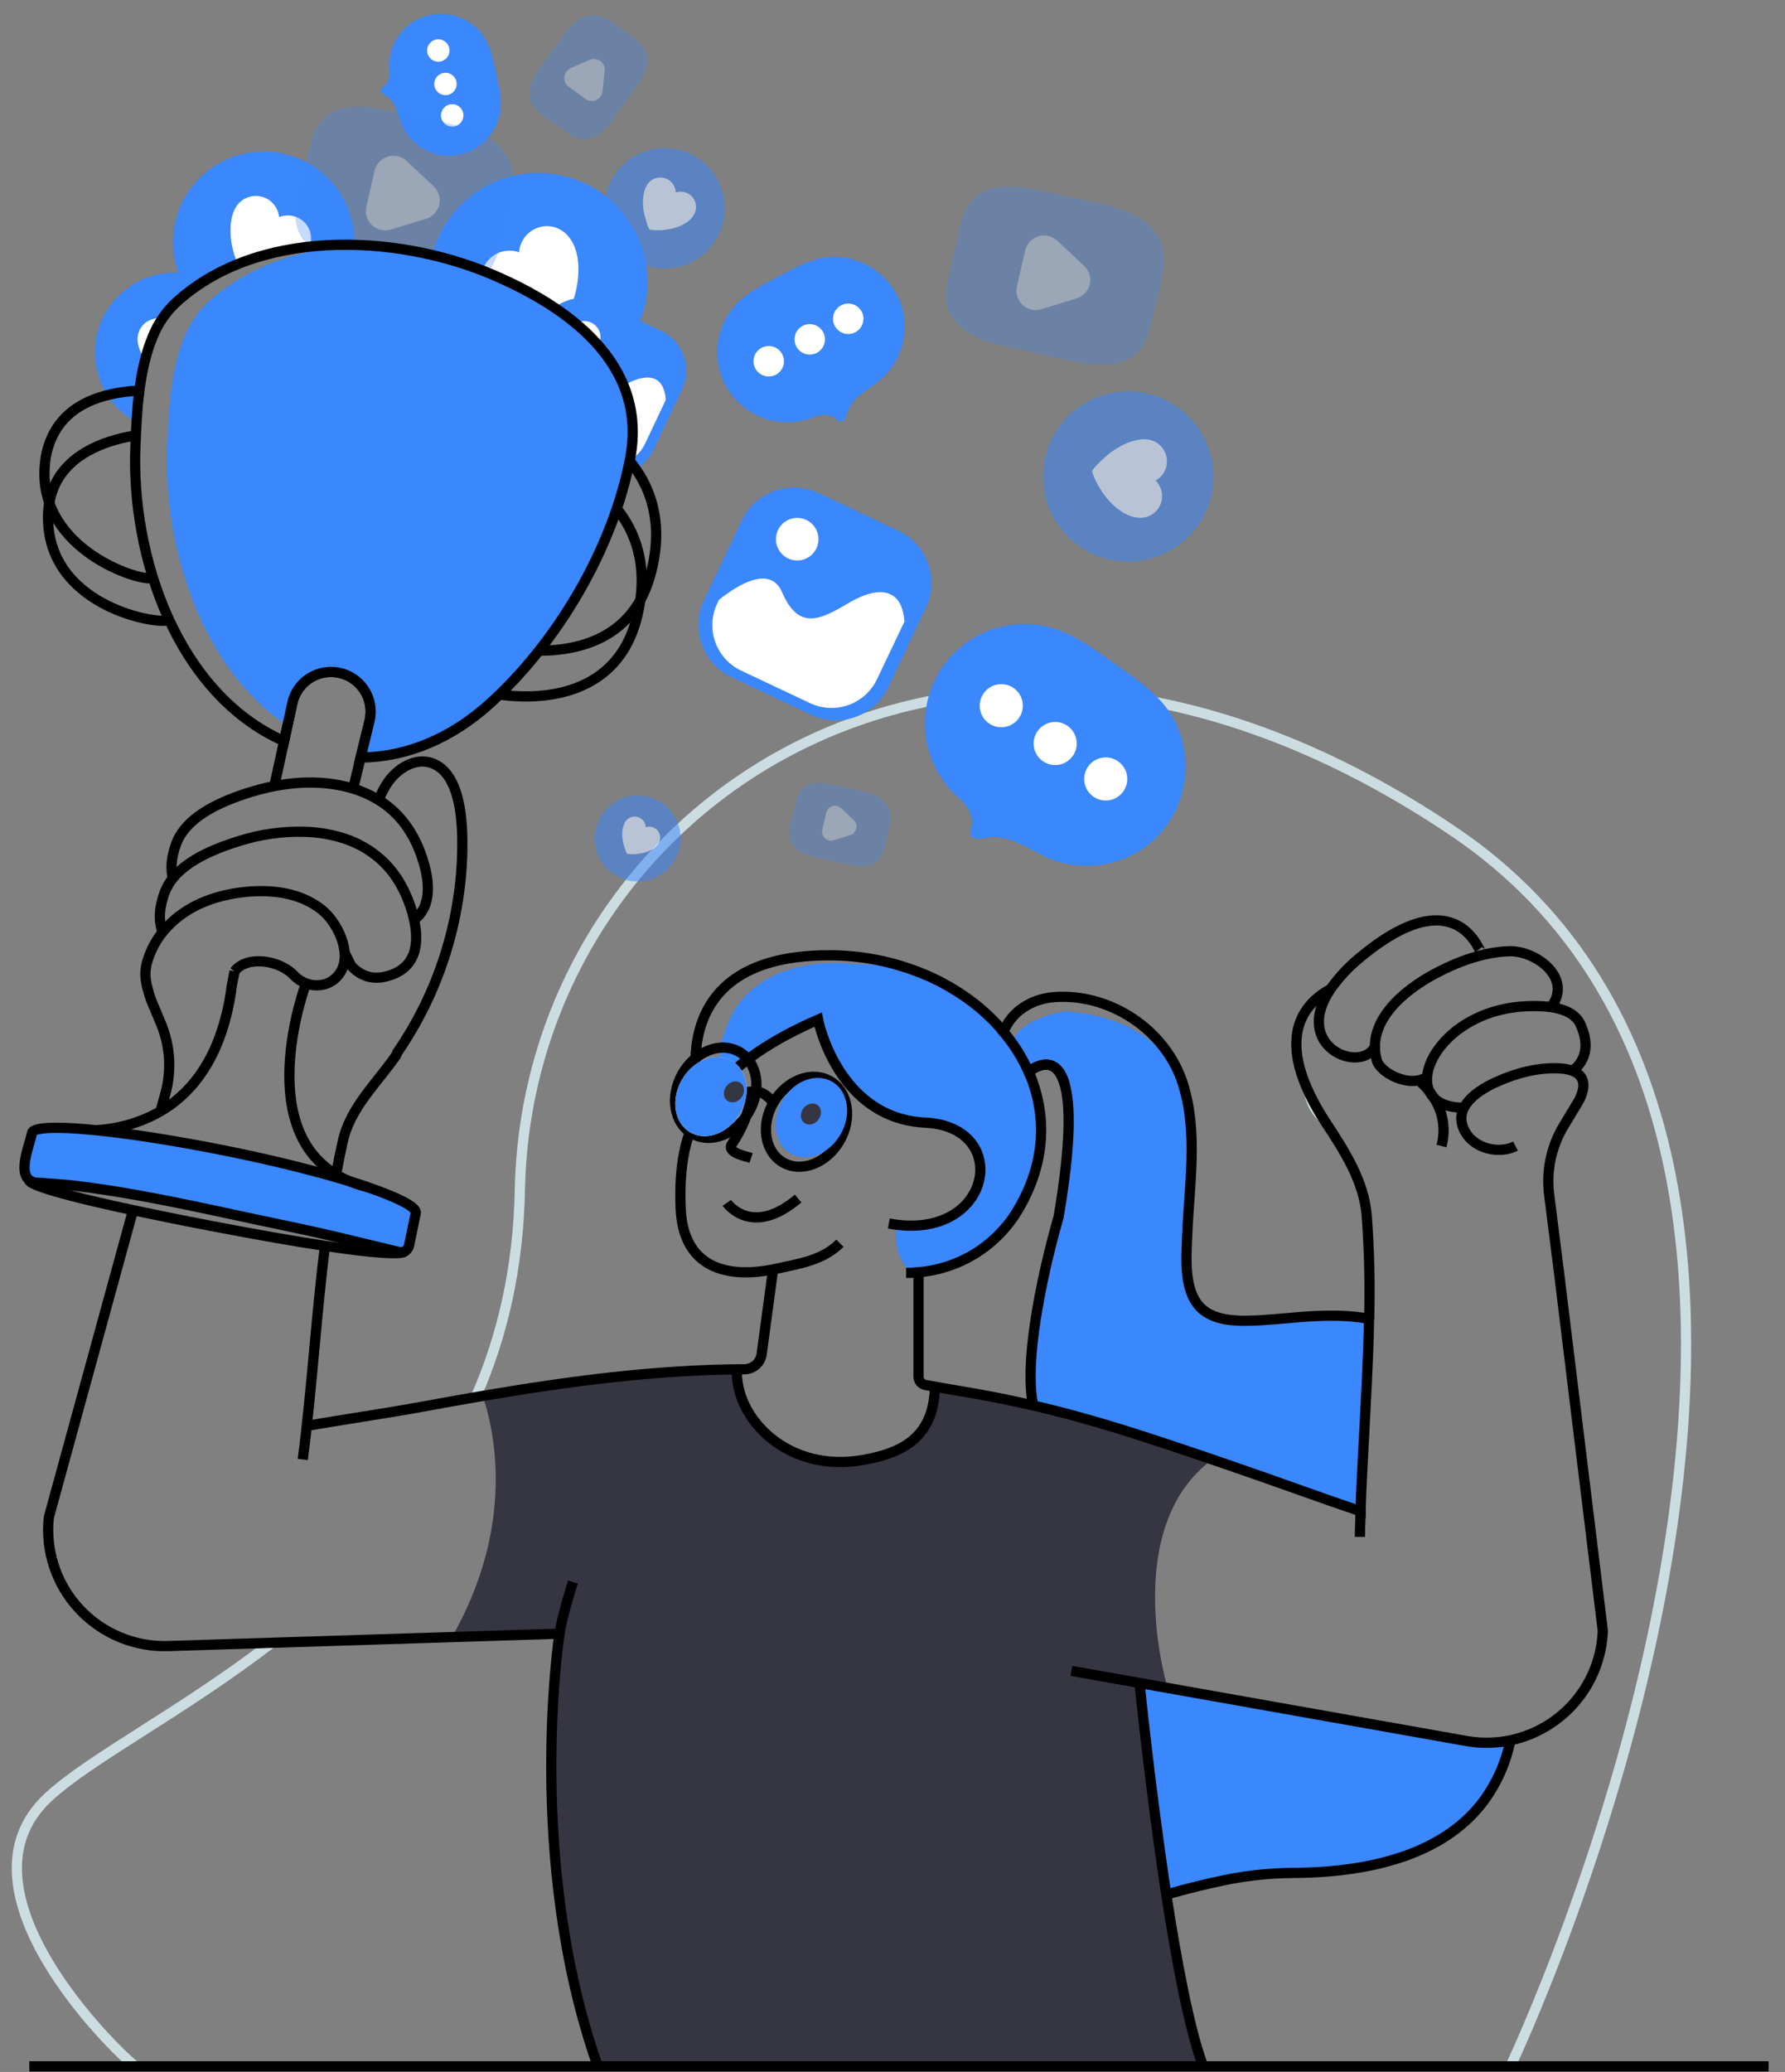 <svg width="106" height="123" viewBox="0 0 106 123" fill="none" xmlns="http://www.w3.org/2000/svg">
<rect x="0" y="0" width="106" height="123" fill="#808080" stroke="none"/>
<path d="M28.254 82.935C29.802 79.415 30.779 75.354 30.872 70.643C31.319 47.605 57.4 29.827 86.333 49.368C115.265 68.909 89.695 122.667 89.695 122.667" stroke="#CCDDE2" stroke-width="0.606" stroke-miterlimit="10"/>
<path d="M8.027 122.667C6.748 121.664 -2.997 112.147 2.856 106.7C5.357 104.376 10.74 101.661 16.133 97.522" stroke="#CCDDE2" stroke-width="0.606" stroke-miterlimit="10"/>
<path d="M77.762 64.923C77.867 65.469 78.143 65.967 78.549 66.347" stroke="#CCDDE2" stroke-width="0.606" stroke-miterlimit="10"/>
<path d="M55.047 75.384C54.847 75.436 54.677 75.474 54.543 75.505C54.443 75.523 54.36 75.541 54.303 75.549H54.291L54.212 75.562C54.212 75.562 54.204 75.553 54.199 75.553C52.843 74.559 53.259 72.71 53.259 72.71C57.312 73.347 58.153 70.068 58.153 70.068C58.1 68.496 57.8 67.757 57.109 67.332C56.387 66.88 55.234 66.763 53.473 66.384L53.182 66.319C50.563 65.725 49.342 63.04 48.859 61.551C48.747 61.221 48.656 60.884 48.588 60.542C45.622 61.655 43.765 63.231 42.695 64.413C42.272 56.034 50.693 57.237 50.693 57.237C52.11 57.258 53.518 57.463 54.882 57.849C55.191 57.985 55.486 58.12 55.768 58.255C55.904 58.325 56.048 58.399 56.175 58.476C56.303 58.553 56.446 58.629 56.571 58.706C56.662 58.759 56.754 58.816 56.842 58.876C58.694 60.05 60.175 61.725 61.112 63.706C61.125 63.733 61.137 63.761 61.147 63.789C61.19 63.88 61.228 63.975 61.26 64.07C63.166 72.4 57.285 74.784 55.047 75.384Z" fill="#3A87FE"/>
<path d="M55.047 75.383C54.456 74.402 54.73 73.217 54.73 73.217C58.779 73.856 59.622 70.577 59.622 70.577C59.536 68.166 58.884 67.713 57.109 67.328C56.452 67.18 55.644 67.045 54.651 66.824C54.239 66.731 53.843 66.581 53.473 66.376C50.777 64.9 50.05 61.043 50.05 61.043C49.633 61.199 49.237 61.368 48.859 61.542C48.747 61.212 48.656 60.876 48.588 60.534C45.622 61.647 43.765 63.223 42.695 64.404C42.272 56.025 50.693 57.229 50.693 57.229C52.11 57.249 53.518 57.455 54.882 57.841C55.191 57.976 55.486 58.112 55.768 58.247C55.904 58.316 56.048 58.391 56.175 58.468C56.303 58.545 56.446 58.621 56.571 58.698C56.662 58.751 56.754 58.807 56.842 58.867C58.694 60.041 60.175 61.717 61.112 63.698C61.125 63.725 61.137 63.752 61.147 63.78C61.19 63.872 61.228 63.966 61.26 64.062C63.166 72.399 57.285 74.784 55.047 75.383Z" fill="#3A87FE"/>
<path d="M69.258 112.468C69.885 116.552 70.65 120.569 71.45 122.667H35.499C31.17 110.393 33.223 96.984 33.223 96.984L26.838 97.184C30.678 90.455 29.312 84.766 28.664 82.868C33.68 82.016 38.695 81.347 43.764 81.29C43.628 84.188 46.795 87.519 51.362 86.642C53.214 86.29 55.471 85.559 55.519 82.32L56.711 82.528C58.359 82.799 59.851 83.088 61.264 83.415C64.924 84.257 68.07 85.31 71.989 86.642C66.566 90.651 69.261 99.911 69.261 99.911L69.397 100.219L67.665 99.911C67.665 99.911 68.307 106.262 69.258 112.468Z" fill="#353642"/>
<path d="M31.957 23.232C35.542 23.232 38.448 20.33 38.448 16.75C38.448 13.17 35.542 10.267 31.957 10.267C28.373 10.267 25.467 13.17 25.467 16.75C25.467 20.33 28.373 23.232 31.957 23.232Z" fill="#3A87FE"/>
<path d="M34.092 14.588C34.001 14.377 33.878 14.181 33.728 14.006C33.471 13.701 33.112 13.5 32.718 13.442C32.324 13.383 31.922 13.47 31.587 13.687C31.369 13.828 31.186 14.018 31.054 14.242C30.921 14.467 30.843 14.719 30.825 14.978C30.484 14.855 30.112 14.846 29.765 14.952C29.418 15.058 29.114 15.274 28.9 15.567C28.686 15.86 28.573 16.215 28.578 16.578C28.583 16.941 28.706 17.292 28.927 17.58C29.392 18.186 30.183 18.584 30.898 18.816C31.274 18.936 31.66 19.018 32.052 19.061C32.25 19.083 33.382 19.235 33.488 19.061C34.179 17.959 34.681 15.935 34.092 14.588Z" fill="white"/>
<path d="M21.038 14.643C20.613 14.596 20.181 14.566 19.752 14.543C19.291 14.566 18.83 14.6 18.369 14.657C16.913 14.819 15.488 15.184 14.133 15.74C13.526 15.989 12.941 16.288 12.384 16.635C11.982 16.876 11.597 17.144 11.232 17.438C10.962 17.052 10.746 16.631 10.588 16.187C10.32 15.438 10.221 14.639 10.3 13.847C10.378 13.055 10.631 12.291 11.041 11.608C11.45 10.926 12.007 10.343 12.669 9.902C13.332 9.46 14.084 9.17 14.872 9.054C15.66 8.938 16.464 8.998 17.226 9.229C17.988 9.461 18.689 9.858 19.279 10.393C19.869 10.927 20.333 11.586 20.637 12.321C20.941 13.057 21.078 13.85 21.038 14.645V14.643Z" fill="#3A87FE"/>
<path d="M18.368 14.661C16.912 14.823 15.486 15.188 14.132 15.745C14.053 15.536 13.988 15.338 13.966 15.271C13.858 14.963 13.779 14.645 13.732 14.322C13.649 13.703 13.661 12.966 13.949 12.403C14.083 12.133 14.302 11.914 14.571 11.779C14.841 11.644 15.147 11.601 15.444 11.655C15.741 11.71 16.012 11.859 16.216 12.081C16.42 12.303 16.547 12.586 16.576 12.886C16.777 12.807 16.994 12.776 17.209 12.794C17.425 12.812 17.633 12.879 17.819 12.99C18.094 13.158 18.3 13.418 18.401 13.724C18.502 14.03 18.49 14.362 18.368 14.661Z" fill="white"/>
<path d="M12.382 16.634C11.98 16.875 11.595 17.143 11.23 17.436C10.985 17.626 10.75 17.827 10.525 18.04C10.237 18.314 9.983 18.623 9.77 18.958C9.57 19.27 9.397 19.599 9.252 19.94C9.033 20.461 8.859 21 8.73 21.551C8.472 22.739 8.317 23.946 8.265 25.16C7.312 24.685 6.547 23.903 6.093 22.94C5.639 21.977 5.523 20.89 5.763 19.853C6.003 18.816 6.585 17.89 7.417 17.225C8.248 16.559 9.279 16.192 10.345 16.183C10.427 16.183 10.505 16.183 10.587 16.183C11.21 16.212 11.82 16.366 12.382 16.634Z" fill="#3A87FE"/>
<path d="M9.771 18.958C9.572 19.271 9.398 19.6 9.254 19.941C9.035 20.463 8.86 21.003 8.732 21.554C8.45 21.163 8.21 20.694 8.172 20.225C8.158 20.056 8.18 19.887 8.235 19.727C8.291 19.567 8.378 19.42 8.493 19.295C8.607 19.171 8.746 19.071 8.901 19.003C9.055 18.934 9.223 18.898 9.392 18.897C9.521 18.896 9.649 18.916 9.771 18.958Z" fill="white"/>
<g opacity="0.72">
<path opacity="0.72" d="M39.46 15.943C41.434 15.943 43.033 14.343 43.033 12.369C43.033 10.396 41.434 8.796 39.46 8.796C37.487 8.796 35.887 10.396 35.887 12.369C35.887 14.343 37.487 15.943 39.46 15.943Z" fill="#3A87FE"/>
<path opacity="0.72" d="M41.01 13.006C41.098 12.916 41.172 12.812 41.23 12.7C41.332 12.505 41.359 12.28 41.306 12.067C41.254 11.854 41.126 11.667 40.945 11.542C40.828 11.461 40.693 11.409 40.552 11.388C40.411 11.368 40.267 11.38 40.132 11.424C40.124 11.224 40.052 11.032 39.925 10.876C39.799 10.721 39.625 10.611 39.431 10.562C39.236 10.514 39.031 10.531 38.847 10.61C38.662 10.688 38.509 10.825 38.409 10.999C38.197 11.363 38.159 11.849 38.192 12.262C38.209 12.478 38.248 12.692 38.309 12.901C38.338 13.006 38.497 13.614 38.605 13.633C39.31 13.752 40.446 13.585 41.01 13.006Z" fill="white"/>
</g>
<g opacity="0.72">
<path opacity="0.72" d="M37.87 52.329C39.279 52.329 40.421 51.186 40.421 49.777C40.421 48.368 39.279 47.226 37.87 47.226C36.461 47.226 35.318 48.368 35.318 49.777C35.318 51.186 36.461 52.329 37.87 52.329Z" fill="#3A87FE"/>
<path opacity="0.72" d="M38.976 50.237C39.039 50.172 39.091 50.098 39.132 50.017C39.205 49.879 39.224 49.718 39.187 49.566C39.15 49.414 39.058 49.281 38.93 49.192C38.846 49.134 38.749 49.096 38.648 49.081C38.546 49.066 38.443 49.076 38.346 49.108C38.34 48.965 38.288 48.829 38.197 48.718C38.107 48.608 37.983 48.529 37.845 48.495C37.707 48.461 37.561 48.472 37.429 48.528C37.298 48.583 37.188 48.68 37.116 48.803C36.978 49.083 36.924 49.396 36.96 49.706C36.973 49.86 37.001 50.013 37.044 50.161C37.066 50.236 37.18 50.671 37.256 50.683C37.763 50.764 38.573 50.644 38.976 50.237Z" fill="white"/>
</g>
<path d="M32.193 19.187L30.495 22.773C29.879 24.074 30.436 25.628 31.739 26.243L35.329 27.939C36.632 28.555 38.188 27.998 38.804 26.697L40.502 23.111C41.118 21.81 40.561 20.256 39.258 19.641L35.668 17.945C34.365 17.33 32.809 17.886 32.193 19.187Z" fill="#3A87FE"/>
<path d="M39.535 23.742L38.305 26.342C38.048 26.885 37.586 27.305 37.02 27.508C36.455 27.711 35.832 27.682 35.288 27.427L32.17 25.952C31.627 25.694 31.208 25.232 31.005 24.667C30.802 24.102 30.831 23.479 31.085 22.934L31.168 22.758C32.015 22.08 33.481 21.169 34.015 22.413C34.785 24.202 35.785 23.623 37.065 22.875C38.139 22.242 39.421 22.032 39.535 23.742Z" fill="white"/>
<path d="M34.702 20.981C35.232 20.981 35.662 20.551 35.662 20.021C35.662 19.491 35.232 19.061 34.702 19.061C34.172 19.061 33.742 19.491 33.742 20.021C33.742 20.551 34.172 20.981 34.702 20.981Z" fill="white"/>
<path d="M44.042 30.909L41.805 35.632C40.994 37.345 41.727 39.39 43.442 40.2L48.171 42.434C49.886 43.244 51.934 42.512 52.745 40.799L54.981 36.076C55.792 34.363 55.06 32.318 53.345 31.508L48.615 29.274C46.9 28.464 44.853 29.196 44.042 30.909Z" fill="#3A87FE"/>
<path d="M53.706 36.906L52.079 40.324C51.739 41.037 51.13 41.587 50.386 41.853C49.641 42.119 48.822 42.08 48.106 41.744L44.007 39.808C43.293 39.469 42.742 38.861 42.476 38.117C42.209 37.373 42.248 36.555 42.585 35.84L42.694 35.608C43.81 34.72 45.738 33.519 46.441 35.154C47.457 37.507 48.773 36.746 50.458 35.761C51.866 34.934 53.557 34.655 53.706 36.906Z" fill="white"/>
<path d="M47.342 33.272C48.039 33.272 48.605 32.706 48.605 32.009C48.605 31.311 48.039 30.745 47.342 30.745C46.644 30.745 46.078 31.311 46.078 32.009C46.078 32.706 46.644 33.272 47.342 33.272Z" fill="white"/>
<path d="M53.231 17.453C53.419 17.799 53.556 18.171 53.638 18.556C53.782 19.266 53.739 20 53.514 20.689C53.289 21.377 52.89 21.995 52.354 22.482C51.929 22.857 51.389 23.151 50.958 23.544C50.644 23.815 50.414 24.168 50.292 24.563C50.269 24.698 50.215 24.826 50.133 24.936C49.881 25.206 49.636 24.781 49.418 24.704C49.068 24.591 48.688 24.61 48.351 24.757C47.465 25.122 46.48 25.17 45.563 24.895C44.645 24.62 43.85 24.037 43.312 23.245C42.775 22.453 42.526 21.5 42.609 20.547C42.693 19.593 43.102 18.698 43.769 18.011C44.433 17.334 45.303 16.904 46.142 16.46C46.883 16.068 47.619 15.648 48.421 15.416C50.311 14.856 52.319 15.791 53.231 17.453Z" fill="#3A87FE"/>
<path d="M45.65 22.351C46.15 22.351 46.554 21.946 46.554 21.446C46.554 20.947 46.15 20.542 45.65 20.542C45.151 20.542 44.746 20.947 44.746 21.446C44.746 21.946 45.151 22.351 45.65 22.351Z" fill="white"/>
<path d="M48.086 21.05C48.585 21.05 48.99 20.645 48.99 20.145C48.99 19.646 48.585 19.241 48.086 19.241C47.586 19.241 47.182 19.646 47.182 20.145C47.182 20.645 47.586 21.05 48.086 21.05Z" fill="white"/>
<path d="M50.371 19.828C50.87 19.828 51.275 19.424 51.275 18.924C51.275 18.425 50.87 18.02 50.371 18.02C49.872 18.02 49.467 18.425 49.467 18.924C49.467 19.424 49.872 19.828 50.371 19.828Z" fill="white"/>
<path d="M81.306 78.267V78.289L80.971 85.976L80.784 90.188C80.784 90.032 80.792 89.871 80.802 89.716C78.488 88.942 75.515 87.843 73.221 87.066C68.707 85.528 65.306 84.346 61.262 83.417C61.018 82.241 60.788 79.717 61.922 76.033C63.549 70.777 64.085 65.444 63.258 64.414C63.25 64.402 63.24 64.392 63.228 64.384C62.639 62.265 61.083 63.637 61.083 63.637C61.083 63.637 61.093 63.658 61.097 63.67C60.773 63.134 60.417 62.618 60.031 62.124C60.044 62.048 60.065 61.972 60.092 61.9C60.593 60.397 63.258 60.035 63.258 60.035C67.159 60.322 69.211 62.059 70.247 64.341C71.159 67.22 70.621 70.343 70.503 73.297C70.456 74.578 70.273 76.546 71.251 77.583C72.156 79.29 74.43 78.553 75.047 78.366C75.248 78.309 75.768 78.274 76.451 78.252C77.844 78.218 79.892 78.244 81.141 78.266C81.201 78.267 81.254 78.267 81.306 78.267Z" fill="#3A87FE"/>
<path d="M27.314 9.171C27.03 9.234 26.738 9.256 26.448 9.236C25.915 9.194 25.403 9.014 24.96 8.715C24.518 8.416 24.161 8.007 23.925 7.529C23.745 7.151 23.654 6.708 23.457 6.324C23.329 6.048 23.125 5.813 22.87 5.647C22.779 5.603 22.7 5.539 22.638 5.459C22.503 5.226 22.85 5.139 22.949 5.001C23.1 4.776 23.164 4.504 23.129 4.236C23.049 3.534 23.213 2.825 23.596 2.23C23.978 1.635 24.555 1.19 25.228 0.971C25.901 0.751 26.629 0.771 27.289 1.026C27.949 1.281 28.501 1.756 28.851 2.37C29.195 2.978 29.322 3.681 29.465 4.365C29.593 4.967 29.736 5.572 29.736 6.188C29.748 7.636 28.676 8.865 27.314 9.171Z" fill="#3A87FE"/>
<path d="M26.029 3.665C26.396 3.665 26.695 3.367 26.695 3C26.695 2.632 26.396 2.334 26.029 2.334C25.661 2.334 25.363 2.632 25.363 3C25.363 3.367 25.661 3.665 26.029 3.665Z" fill="white"/>
<path d="M26.453 5.651C26.82 5.651 27.118 5.353 27.118 4.985C27.118 4.618 26.82 4.32 26.453 4.32C26.085 4.32 25.787 4.618 25.787 4.985C25.787 5.353 26.085 5.651 26.453 5.651Z" fill="white"/>
<path d="M26.853 7.517C27.221 7.517 27.519 7.219 27.519 6.851C27.519 6.483 27.221 6.185 26.853 6.185C26.485 6.185 26.188 6.483 26.188 6.851C26.188 7.219 26.485 7.517 26.853 7.517Z" fill="white"/>
<g opacity="0.72">
<path opacity="0.72" d="M66.999 33.341C69.793 33.341 72.058 31.078 72.058 28.288C72.058 25.497 69.793 23.235 66.999 23.235C64.204 23.235 61.94 25.497 61.94 28.288C61.94 31.078 64.204 33.341 66.999 33.341Z" fill="#3A87FE"/>
<path opacity="0.72" d="M67.188 30.653C67.359 30.708 67.536 30.736 67.715 30.736C68.026 30.74 68.328 30.631 68.563 30.428C68.799 30.226 68.953 29.945 68.996 29.637C69.024 29.436 69.005 29.231 68.94 29.039C68.876 28.847 68.767 28.672 68.624 28.529C68.871 28.392 69.068 28.177 69.183 27.918C69.299 27.659 69.327 27.369 69.263 27.093C69.2 26.817 69.048 26.568 68.831 26.386C68.615 26.203 68.344 26.096 68.061 26.08C67.466 26.046 66.829 26.307 66.326 26.611C66.064 26.771 65.819 26.957 65.594 27.166C65.479 27.271 64.812 27.861 64.858 28.009C65.156 28.981 66.093 30.313 67.188 30.653Z" fill="white"/>
</g>
<path d="M69.347 48.911C69.03 49.37 68.648 49.78 68.213 50.129C67.408 50.765 66.451 51.181 65.436 51.337C64.421 51.492 63.383 51.382 62.424 51.017C61.677 50.721 60.961 50.224 60.188 49.934C59.646 49.712 59.052 49.646 58.473 49.745C58.288 49.802 58.092 49.815 57.901 49.782C57.4 49.636 57.779 49.057 57.737 48.732C57.657 48.218 57.392 47.751 56.99 47.419C55.956 46.535 55.26 45.321 55.019 43.983C54.778 42.645 55.008 41.265 55.669 40.077C56.33 38.888 57.382 37.965 58.647 37.462C59.912 36.96 61.312 36.91 62.609 37.32C63.892 37.726 64.988 38.55 66.086 39.326C67.054 40.01 68.051 40.68 68.861 41.536C70.771 43.568 70.868 46.701 69.347 48.911Z" fill="#3A87FE"/>
<path d="M59.459 43.173C60.166 43.173 60.739 42.6 60.739 41.893C60.739 41.187 60.166 40.614 59.459 40.614C58.753 40.614 58.18 41.187 58.18 41.893C58.18 42.6 58.753 43.173 59.459 43.173Z" fill="white"/>
<path d="M62.66 45.418C63.367 45.418 63.94 44.845 63.94 44.138C63.94 43.432 63.367 42.859 62.66 42.859C61.954 42.859 61.381 43.432 61.381 44.138C61.381 44.845 61.954 45.418 62.66 45.418Z" fill="white"/>
<path d="M65.662 47.523C66.369 47.523 66.942 46.95 66.942 46.243C66.942 45.537 66.369 44.964 65.662 44.964C64.956 44.964 64.383 45.537 64.383 46.243C64.383 46.95 64.956 47.523 65.662 47.523Z" fill="white"/>
<g opacity="0.54">
<path opacity="0.54" d="M30.488 10.984C30.471 11.204 30.438 11.424 30.387 11.639L29.82 14.094C29.647 14.845 29.451 15.637 28.913 16.19C27.91 17.215 26.23 16.98 24.83 16.669L21.392 15.907C20.604 15.731 19.801 15.552 19.088 15.159C18.375 14.767 17.768 14.129 17.597 13.337C17.476 12.753 17.606 12.151 17.732 11.569L18.268 9.21C18.44 8.438 18.635 7.622 19.192 7.062C20.186 6.061 21.832 6.289 23.21 6.586L26.725 7.349C28.848 7.813 30.658 8.796 30.488 10.984Z" fill="#3A87FE"/>
<path opacity="0.54" d="M25.747 11.052C25.895 11.189 26.003 11.362 26.062 11.555C26.121 11.747 26.128 11.951 26.083 12.147C26.038 12.343 25.942 12.523 25.805 12.671C25.668 12.818 25.495 12.926 25.303 12.985L24.255 13.306L23.208 13.626C23.016 13.686 22.811 13.693 22.615 13.648C22.418 13.602 22.238 13.506 22.09 13.369C21.943 13.231 21.835 13.057 21.776 12.864C21.717 12.672 21.711 12.467 21.757 12.271L22.002 11.203L22.247 10.136C22.293 9.94 22.389 9.759 22.526 9.612C22.663 9.465 22.836 9.357 23.029 9.298C23.221 9.239 23.425 9.232 23.621 9.277C23.817 9.322 23.998 9.417 24.145 9.554L24.946 10.301L25.747 11.052Z" fill="white"/>
</g>
<g opacity="0.54">
<path opacity="0.54" d="M69.119 15.709C69.102 15.929 69.068 16.148 69.018 16.364L68.451 18.823C68.278 19.574 68.082 20.366 67.544 20.917C66.541 21.943 64.861 21.708 63.461 21.398L60.023 20.634C59.234 20.459 58.432 20.279 57.719 19.888C57.006 19.497 56.398 18.856 56.228 18.066C56.107 17.482 56.237 16.88 56.363 16.297L56.9 13.948C57.071 13.175 57.266 12.36 57.823 11.799C58.817 10.799 60.462 11.025 61.841 11.325L65.351 12.082C67.479 12.54 69.289 13.525 69.119 15.709Z" fill="#3A87FE"/>
<path opacity="0.54" d="M64.378 15.78C64.525 15.917 64.634 16.09 64.693 16.283C64.751 16.475 64.759 16.679 64.714 16.875C64.669 17.071 64.573 17.252 64.436 17.399C64.299 17.546 64.126 17.655 63.934 17.714L62.886 18.034L61.839 18.355C61.647 18.415 61.442 18.422 61.246 18.377C61.049 18.331 60.868 18.235 60.721 18.098C60.574 17.96 60.465 17.786 60.407 17.594C60.348 17.401 60.342 17.196 60.388 17L60.633 15.933L60.878 14.866C60.924 14.67 61.02 14.49 61.157 14.343C61.294 14.195 61.467 14.087 61.659 14.028C61.852 13.969 62.056 13.962 62.252 14.007C62.448 14.052 62.629 14.148 62.776 14.285L63.577 15.031L64.378 15.78Z" fill="white"/>
</g>
<g opacity="0.54">
<path opacity="0.54" d="M52.898 48.649C52.889 48.752 52.873 48.854 52.849 48.954L52.586 50.102C52.505 50.452 52.414 50.821 52.163 51.078C51.697 51.557 50.915 51.447 50.265 51.302L48.664 50.947C48.293 50.882 47.932 50.765 47.594 50.598C47.425 50.514 47.276 50.394 47.157 50.248C47.037 50.101 46.951 49.931 46.902 49.748C46.865 49.472 46.887 49.191 46.966 48.924L47.21 47.826C47.29 47.467 47.381 47.086 47.641 46.824C48.103 46.358 48.869 46.464 49.51 46.603L51.148 46.959C52.133 47.17 52.977 47.628 52.898 48.649Z" fill="#3A87FE"/>
<path opacity="0.54" d="M50.69 48.68C50.759 48.744 50.809 48.825 50.837 48.914C50.864 49.004 50.868 49.099 50.847 49.19C50.826 49.282 50.781 49.365 50.717 49.434C50.653 49.503 50.572 49.553 50.483 49.58L49.996 49.729L49.508 49.879C49.418 49.906 49.323 49.91 49.231 49.89C49.14 49.869 49.056 49.824 48.987 49.76C48.918 49.697 48.867 49.616 48.84 49.526C48.812 49.436 48.809 49.341 48.83 49.249L48.95 48.747L49.063 48.249C49.084 48.158 49.129 48.073 49.192 48.004C49.256 47.935 49.337 47.885 49.427 47.857C49.516 47.83 49.612 47.827 49.703 47.848C49.795 47.869 49.879 47.914 49.947 47.978L50.32 48.325L50.69 48.68Z" fill="white"/>
</g>
<g opacity="0.54">
<path opacity="0.54" d="M36.021 1.104C36.132 1.162 36.239 1.228 36.34 1.301L37.479 2.132C37.829 2.385 38.194 2.66 38.359 3.058C38.667 3.799 38.176 4.61 37.708 5.259L36.56 6.857C36.314 7.237 36.015 7.58 35.671 7.875C35.313 8.146 34.849 8.327 34.406 8.237C34.079 8.172 33.797 7.966 33.526 7.778L32.428 6.991C32.069 6.734 31.692 6.45 31.526 6.043C31.229 5.312 31.707 4.517 32.164 3.877L33.328 2.239C34.026 1.251 34.931 0.537 36.021 1.104Z" fill="#3A87FE"/>
<path opacity="0.54" d="M35.013 3.554C35.116 3.508 35.228 3.491 35.339 3.502C35.451 3.514 35.557 3.555 35.648 3.62C35.738 3.686 35.81 3.774 35.856 3.876C35.902 3.978 35.92 4.09 35.909 4.202L35.844 4.812L35.779 5.422C35.767 5.533 35.726 5.64 35.66 5.731C35.594 5.822 35.505 5.894 35.402 5.939C35.299 5.985 35.186 6.002 35.074 5.99C34.963 5.978 34.856 5.937 34.765 5.87L34.27 5.51L33.776 5.151C33.685 5.084 33.612 4.995 33.567 4.893C33.521 4.79 33.503 4.677 33.515 4.565C33.527 4.453 33.569 4.346 33.635 4.255C33.702 4.164 33.791 4.092 33.894 4.047L34.453 3.799L35.013 3.554Z" fill="white"/>
</g>
<path d="M89.69 103.306C89.689 103.33 89.687 103.354 89.682 103.377C89.68 103.383 89.68 103.389 89.682 103.394C89.491 104.659 88.966 105.849 88.16 106.843C88.15 106.851 88.146 106.864 88.138 106.873C86.899 108.415 85.103 109.528 83.285 110.226C81.428 110.948 79.545 111.239 78.204 111.139H78.174C76.534 111.017 74.734 111.229 73.159 111.525C72.993 111.556 72.828 111.586 72.663 111.621C71.623 111.829 70.597 112.089 69.58 112.376L69.389 112.429L69.261 112.463C68.312 106.257 67.67 99.901 67.67 99.901L87.055 103.342C87.927 103.5 88.822 103.488 89.69 103.306Z" fill="#3A87FE"/>
<path d="M49.879 73.805C48.86 74.815 47.495 75.01 46.154 75.307C43.108 75.984 40.554 75.215 40.42 71.718C40.333 69.468 40.572 67.216 41.936 65.348C43.569 63.11 46.078 61.62 48.578 60.531C48.578 60.531 49.725 66.391 54.949 66.645C60.174 66.9 58.902 73.779 52.78 72.632" stroke="black" stroke-width="0.606" stroke-miterlimit="10"/>
<path d="M53.809 75.562C53.944 75.562 54.069 75.562 54.195 75.553C54.226 75.551 54.257 75.551 54.287 75.553H54.299L54.539 75.531" stroke="black" stroke-width="0.606" stroke-miterlimit="10"/>
<path d="M59.596 61.25C58.739 60.233 57.716 59.369 56.569 58.695C56.441 58.611 56.309 58.535 56.173 58.465C56.037 58.388 55.902 58.313 55.766 58.244C55.48 58.097 55.183 57.957 54.88 57.838C53.087 57.089 51.162 56.705 49.219 56.71C38.764 56.71 41.669 65.745 41.669 65.745" stroke="black" stroke-width="0.606" stroke-miterlimit="10"/>
<path d="M61.33 83.328C60.969 81.408 61.421 78.42 61.921 76.031C62.37 73.902 62.861 72.252 62.861 72.252C63.601 67.909 63.569 65.58 63.227 64.382C62.638 62.266 61.082 63.637 61.082 63.637" stroke="black" stroke-width="0.606" stroke-miterlimit="10"/>
<path d="M63.227 64.382C62.639 62.266 61.083 63.637 61.083 63.637C60.814 63.025 60.482 62.443 60.092 61.9C59.935 61.682 59.769 61.468 59.596 61.261C60.061 60.028 61.301 59.292 62.578 59.194C65.93 58.936 69.236 61.153 70.245 64.338C71.158 67.218 70.62 70.34 70.502 73.294C70.454 74.575 70.271 76.544 71.25 77.581C71.301 77.634 71.35 77.681 71.406 77.728C72.219 78.428 73.515 78.468 75.051 78.363C75.498 78.332 75.969 78.294 76.455 78.25C77.947 78.114 79.573 77.998 81.144 78.263L81.3 78.289C81.253 80.848 81.096 83.415 80.965 85.974C80.896 87.219 80.83 88.466 80.796 89.713C78.482 88.94 75.509 87.841 73.216 87.064L71.993 86.642C68.074 85.309 64.934 84.257 61.269 83.415C59.855 83.089 58.364 82.797 56.715 82.528L54.962 82.221C54.845 82.2 54.739 82.139 54.662 82.047C54.586 81.956 54.544 81.84 54.545 81.721V75.527C55.715 75.428 56.847 75.059 57.851 74.451C58.855 73.842 59.705 73.009 60.333 72.018C62.029 69.294 62.191 66.506 61.263 64.059C61.23 63.962 61.192 63.866 61.148 63.772C61.138 63.744 61.126 63.717 61.113 63.69C61.113 63.682 61.105 63.668 61.101 63.659" stroke="black" stroke-width="0.606" stroke-miterlimit="10"/>
<path d="M17.98 86.642C18.523 82.445 18.772 78.177 19.298 73.955" stroke="black" stroke-width="0.606" stroke-miterlimit="10"/>
<path d="M19.385 73.295C19.532 72.152 19.707 71.009 19.927 69.88C19.935 69.825 19.945 69.772 19.957 69.72C20.079 69.052 20.214 68.387 20.363 67.722C20.816 65.733 22.397 64.278 23.521 62.657L23.59 62.484C26.014 58.961 27.357 54.808 27.452 50.534C27.479 48.988 27.418 45.931 25.643 45.3C24.647 44.944 23.59 45.64 23.038 46.435C22.811 46.763 22.629 47.119 22.496 47.495" stroke="black" stroke-width="0.606" stroke-miterlimit="10"/>
<path d="M35.5 122.667C31.171 110.392 33.224 96.983 33.224 96.983L26.84 97.184L10.001 97.717C9.012 97.75 8.028 97.57 7.114 97.19C6.201 96.81 5.38 96.238 4.706 95.514C4.033 94.79 3.523 93.93 3.212 92.992C2.9 92.054 2.793 91.06 2.899 90.077L7.901 71.839" stroke="black" stroke-width="0.606" stroke-miterlimit="10"/>
<path d="M8.143 70.952L8.582 69.353L9.091 67.539" stroke="black" stroke-width="0.606" stroke-miterlimit="10"/>
<path d="M9.526 65.979L9.817 64.933C10.204 63.543 10.108 62.064 9.546 60.736L8.967 59.355C8.589 58.204 8.471 57.647 8.946 56.522C9.17 55.992 9.485 55.504 9.877 55.08C11.02 53.821 12.629 53.196 14.287 52.982C15.945 52.768 17.775 52.934 19.109 54.008C20.014 54.736 20.871 56.471 20.279 57.604C19.849 58.429 18.939 58.668 18.165 58.373C17.894 58.272 17.65 58.11 17.452 57.899C16.538 56.943 14.605 56.735 13.928 57.665" stroke="black" stroke-width="0.606" stroke-miterlimit="10"/>
<path d="M80.758 91.236C80.758 90.895 80.77 90.558 80.784 90.213V90.186C80.784 90.031 80.792 89.869 80.801 89.713" stroke="black" stroke-width="0.606" stroke-miterlimit="10"/>
<path d="M79.019 58.713C77.432 59.56 75.482 61.691 78.771 66.701C79.856 68.351 81.001 70.135 81.162 72.173C81.313 74.209 81.361 76.252 81.306 78.293" stroke="black" stroke-width="0.606" stroke-miterlimit="10"/>
<path d="M63.623 99.191L67.397 99.859L67.668 99.907L69.399 100.216L87.05 103.347C87.924 103.506 88.82 103.494 89.69 103.312C91.199 102.994 92.559 102.183 93.554 101.005C94.549 99.828 95.121 98.353 95.181 96.813L92.573 75.488L91.996 70.936C91.812 69.504 92.12 68.053 92.868 66.819L93.643 65.533C93.643 65.533 94.99 63.569 92.633 63.426C91.362 63.352 90.041 63.697 88.893 64.217C88.237 64.508 87.315 65.029 86.945 65.745C86.794 66.016 86.743 66.331 86.801 66.636C87.072 68.035 88.834 68.625 89.997 68.035" stroke="black" stroke-width="0.606" stroke-miterlimit="10"/>
<path d="M93.411 63.532C93.411 63.532 94.743 62.739 93.842 60.788C93.522 60.094 92.553 59.613 90.466 59.746C84.909 60.1 82.731 65.815 86.951 65.753" stroke="black" stroke-width="0.606" stroke-miterlimit="10"/>
<path d="M92.144 59.736C93.378 58.039 91.195 56.414 89.605 56.469C88.106 56.522 86.589 57.076 85.276 57.769C83.448 58.733 81.09 60.6 81.765 62.963C81.964 63.659 83.54 64.519 84.571 64.022" stroke="black" stroke-width="0.606" stroke-miterlimit="10"/>
<path d="M81.649 62.123C81.649 62.123 81.649 62.123 81.649 62.131C80.788 63.773 76.713 62.131 79.013 58.713C79.551 57.956 80.195 57.282 80.926 56.71C86.663 52.028 87.945 56.789 87.937 56.506" stroke="black" stroke-width="0.606" stroke-miterlimit="10"/>
<path d="M84.147 64.059C84.147 64.059 86.245 65.551 85.601 68.035" stroke="black" stroke-width="0.606" stroke-miterlimit="10"/>
<path d="M10.266 52.147C10.13 51.613 10.148 50.94 10.465 50.079C10.922 48.842 12.253 48.029 13.549 47.495C14.022 47.3 14.498 47.138 14.905 47.013C16.318 46.579 17.871 46.349 19.378 46.501C19.886 46.55 20.388 46.646 20.879 46.788C21.444 46.951 21.985 47.188 22.488 47.495C23.727 48.255 24.566 49.41 25.07 50.927C25.509 52.234 25.679 53.789 24.592 54.605" stroke="black" stroke-width="0.606" stroke-miterlimit="10"/>
<path d="M24.69 72.008L24.291 73.942C24.277 74.007 24.251 74.068 24.213 74.123C24.176 74.178 24.127 74.224 24.071 74.26C24.015 74.296 23.953 74.32 23.887 74.33C23.822 74.341 23.755 74.339 23.69 74.323C22.151 73.959 20.803 73.621 19.385 73.294C18.681 73.129 17.954 72.974 17.184 72.812C14.175 72.191 11.17 71.49 8.144 70.948C6.879 70.722 5.613 70.526 4.339 70.378C3.626 70.296 2.903 70.262 2.186 70.209C2.03 70.205 1.878 70.154 1.751 70.061C1.073 69.566 1.751 67.955 1.899 67.286C1.899 67.278 1.899 67.268 1.899 67.26C2.003 66.747 4.956 66.894 9.084 67.538C10.523 67.764 12.105 68.045 13.763 68.385C16.093 68.863 18.194 69.379 19.912 69.874C20.207 69.961 20.491 70.044 20.761 70.126C20.761 70.126 20.761 70.126 20.769 70.126C21.112 70.235 21.434 70.339 21.738 70.443C23.656 71.097 24.761 71.666 24.69 72.008Z" fill="#3A87FE"/>
<path d="M24.69 72.008L24.291 73.942C24.277 74.007 24.251 74.068 24.213 74.123C24.176 74.178 24.127 74.224 24.071 74.26C24.015 74.296 23.953 74.32 23.887 74.33C23.822 74.341 23.755 74.339 23.69 74.323C22.151 73.959 20.803 73.621 19.385 73.294C18.681 73.129 17.954 72.974 17.184 72.812C14.175 72.191 11.17 71.49 8.144 70.948C6.879 70.722 5.613 70.526 4.339 70.378C3.626 70.296 2.903 70.262 2.186 70.209C2.03 70.205 1.878 70.154 1.751 70.061C1.073 69.566 1.751 67.955 1.899 67.286C1.899 67.278 1.899 67.268 1.899 67.26C2.003 66.747 4.956 66.894 9.084 67.538C10.523 67.764 12.105 68.045 13.763 68.385C16.093 68.863 18.194 69.379 19.912 69.874C20.207 69.961 20.491 70.044 20.761 70.126C20.761 70.126 20.761 70.126 20.769 70.126C21.112 70.235 21.434 70.339 21.738 70.443C23.656 71.097 24.761 71.666 24.69 72.008Z" stroke="black" stroke-width="0.606" stroke-miterlimit="10"/>
<path d="M20.47 56.563L20.855 57.333C21.339 57.862 22.009 58.197 22.926 57.967C24.727 57.52 24.904 56.029 24.591 54.605C24.537 54.346 24.468 54.091 24.382 53.841C23.961 52.585 23.309 51.574 22.395 50.836C21.746 50.311 20.995 49.925 20.191 49.701C19.535 49.512 18.858 49.404 18.176 49.38C16.836 49.334 15.498 49.517 14.219 49.922C12.941 50.313 11.192 50.986 10.262 52.141C10.054 52.395 9.889 52.681 9.774 52.989C9.488 53.766 9.44 54.395 9.54 54.904L9.636 55.378" stroke="black" stroke-width="0.606" stroke-miterlimit="10"/>
<path d="M20.968 46.826L21.415 44.973L21.947 42.791C22.022 42.476 22.031 42.149 21.974 41.831C21.918 41.512 21.796 41.209 21.616 40.94C21.437 40.67 21.204 40.441 20.933 40.265C20.661 40.09 20.356 39.972 20.037 39.92C19.912 39.899 19.785 39.889 19.659 39.89C19.122 39.889 18.601 40.071 18.183 40.407C17.766 40.744 17.476 41.213 17.362 41.737C17.227 42.369 17.057 43.138 16.87 44.004C16.692 44.825 16.496 45.726 16.287 46.675" stroke="black" stroke-width="0.606" stroke-miterlimit="10"/>
<path d="M15.658 49.575V49.571" stroke="black" stroke-width="0.404" stroke-miterlimit="10"/>
<path d="M13.931 57.663C13.796 58.328 13.718 58.746 13.723 58.818C13.723 58.818 13.723 58.818 13.723 58.828C13.136 62.767 11.409 64.874 9.53 65.972C8.38 66.625 7.097 67.007 5.777 67.089" stroke="black" stroke-width="0.606" stroke-miterlimit="10"/>
<path d="M18.175 58.371C18.175 58.371 15.027 66.751 19.949 69.721C20.21 69.877 20.482 70.013 20.763 70.127C21.1 70.267 21.447 70.379 21.802 70.462" stroke="black" stroke-width="0.606" stroke-miterlimit="10"/>
<path d="M24.03 74.289C24.03 74.289 24.052 74.677 19.298 73.96C17.671 73.716 15.484 73.342 12.544 72.777C10.7 72.424 9.169 72.111 7.9 71.841C1.233 70.415 1.75 70.063 1.75 70.063" stroke="black" stroke-width="0.606" stroke-miterlimit="10"/>
<path d="M37.426 27.183C36.412 32.551 33.072 38.203 29.021 41.83C27.365 43.319 25.438 44.357 23.359 44.766C22.721 44.896 22.072 44.962 21.421 44.965L21.948 42.787C22.077 42.25 22.014 41.685 21.769 41.191C21.525 40.696 21.114 40.302 20.608 40.079C20.426 40.001 20.235 39.944 20.039 39.91C19.914 39.889 19.787 39.879 19.66 39.88C19.122 39.879 18.601 40.063 18.182 40.4C17.764 40.738 17.475 41.208 17.363 41.733C17.28 42.129 17.18 42.577 17.072 43.067C11.921 39.666 9.686 32.392 9.935 26.485C10.013 24.521 10.122 21.937 10.982 19.938C11.273 19.226 11.707 18.581 12.257 18.043C14.697 15.749 18.037 14.703 21.482 14.546C24.125 14.67 26.727 15.254 29.17 16.271C33.725 18.192 38.478 21.598 37.426 27.183Z" fill="#3A87FE"/>
<path d="M37.426 27.183C36.412 32.551 33.072 38.203 29.021 41.83C27.365 43.319 25.438 44.357 23.359 44.766L23.84 42.787C23.915 42.472 23.925 42.146 23.868 41.828C23.811 41.51 23.689 41.207 23.51 40.938C23.331 40.669 23.098 40.44 22.826 40.264C22.554 40.089 22.249 39.972 21.93 39.919C21.805 39.898 21.679 39.889 21.552 39.889C21.225 39.888 20.902 39.956 20.603 40.089C20.42 40.01 20.229 39.953 20.034 39.919C19.908 39.898 19.781 39.889 19.654 39.889C19.119 39.889 18.6 40.072 18.183 40.408C17.766 40.743 17.477 41.211 17.363 41.733C17.28 42.129 17.18 42.577 17.072 43.067C11.921 39.666 9.686 32.392 9.935 26.485C10.013 24.521 10.122 21.937 10.982 19.938C11.273 19.226 11.707 18.581 12.257 18.043C14.697 15.749 18.037 14.703 21.482 14.546C24.125 14.67 26.727 15.254 29.17 16.271C33.725 18.192 38.478 21.598 37.426 27.183Z" fill="#3A87FE"/>
<path d="M37.425 27.184C36.412 32.553 33.072 38.204 29.02 41.831C26.851 43.773 24.233 44.953 21.415 44.967L21.947 42.787C22.021 42.473 22.031 42.146 21.974 41.828C21.917 41.51 21.796 41.207 21.616 40.938C21.437 40.669 21.204 40.44 20.933 40.264C20.661 40.089 20.356 39.972 20.036 39.919C19.912 39.899 19.785 39.889 19.658 39.889C19.122 39.888 18.601 40.071 18.183 40.407C17.765 40.742 17.476 41.211 17.362 41.735C17.226 42.366 17.057 43.133 16.87 43.999C10.512 41.184 7.767 33.005 8.042 26.486C8.119 24.523 8.228 21.938 9.09 19.94C9.38 19.227 9.814 18.582 10.364 18.044C15.165 13.536 23.424 13.847 29.169 16.272C33.722 18.193 38.477 21.598 37.425 27.184Z" stroke="black" stroke-width="0.606" stroke-miterlimit="10"/>
<path d="M37.397 27.378C38.494 28.689 39.523 30.885 38.617 34.148C38.478 34.663 38.279 35.159 38.024 35.627C36.584 38.2 33.805 38.651 31.932 38.624" stroke="black" stroke-width="0.606" stroke-miterlimit="10"/>
<path d="M36.563 30.123C37.512 31.257 38.389 33.054 38.023 35.63C37.965 36.044 37.879 36.453 37.767 36.856C36.411 41.719 31.435 41.479 29.727 41.242" stroke="black" stroke-width="0.606" stroke-miterlimit="10"/>
<path d="M9.986 36.829C8.926 37.047 2.927 35.818 2.854 30.823C2.832 30.146 2.96 29.473 3.228 28.851C4.167 26.736 6.645 26.067 8.073 25.849" stroke="black" stroke-width="0.606" stroke-miterlimit="10"/>
<path d="M8.908 34.326C7.824 34.392 2.061 32.339 2.686 27.382C2.76 26.711 2.981 26.064 3.333 25.487C4.553 23.522 7.106 23.207 8.549 23.185" stroke="black" stroke-width="0.606" stroke-miterlimit="10"/>
<path d="M33.223 96.989C33.223 96.989 33.346 96.046 34.024 93.918" stroke="black" stroke-width="0.606" stroke-miterlimit="10"/>
<path d="M55.518 82.312V82.322C55.469 85.563 53.213 86.298 51.36 86.65C46.793 87.523 43.623 84.192 43.762 81.291" stroke="black" stroke-width="0.606" stroke-miterlimit="10"/>
<path d="M44.627 64.499C44.627 64.499 44.762 65.991 43.465 67.914C43.118 68.432 44.319 68.645 44.605 68.741" stroke="black" stroke-width="0.606" stroke-miterlimit="10"/>
<path d="M49.858 67.727C50.628 66.393 50.373 64.804 49.288 64.177C48.204 63.551 46.7 64.125 45.929 65.459C45.159 66.794 45.414 68.383 46.499 69.009C47.583 69.636 49.087 69.062 49.858 67.727Z" stroke="black" stroke-width="0.606" stroke-miterlimit="10"/>
<path d="M44.477 66.003C45.248 64.663 44.989 63.069 43.899 62.442C42.81 61.816 41.302 62.395 40.531 63.735C39.761 65.076 40.02 66.67 41.109 67.296C42.199 67.923 43.707 67.344 44.477 66.003Z" stroke="black" stroke-width="0.608" stroke-miterlimit="10"/>
<path d="M42.599 62.749V63.156C42.825 63.154 43.048 63.212 43.244 63.325C43.426 63.437 43.581 63.589 43.696 63.769C43.812 63.95 43.884 64.154 43.91 64.366C43.983 64.896 43.873 65.436 43.596 65.894C43.19 66.592 42.512 67.042 41.841 67.042C41.615 67.045 41.392 66.987 41.196 66.874C41.013 66.762 40.859 66.61 40.744 66.43C40.628 66.249 40.555 66.045 40.53 65.833C40.456 65.302 40.567 64.763 40.843 64.304C41.25 63.607 41.928 63.156 42.599 63.156V62.749ZM42.599 62.749C41.815 62.749 40.984 63.248 40.493 64.104C39.816 65.278 40.039 66.68 40.994 67.222C41.251 67.371 41.544 67.448 41.841 67.446C42.624 67.446 43.455 66.946 43.947 66.09C44.625 64.918 44.4 63.515 43.446 62.972C43.188 62.825 42.896 62.748 42.599 62.75V62.749Z" fill="white"/>
<path d="M43.947 66.092C44.624 64.919 44.401 63.521 43.447 62.97C42.493 62.42 41.171 62.925 40.493 64.098C39.816 65.272 40.039 66.669 40.993 67.22C41.947 67.771 43.269 67.266 43.947 66.092Z" fill="#3A87FE"/>
<path d="M49.916 67.341C50.594 66.162 50.367 64.76 49.408 64.21C48.45 63.659 47.124 64.168 46.447 65.347C45.769 66.526 45.997 67.928 46.955 68.479C47.913 69.029 49.239 68.52 49.916 67.341Z" fill="#3A87FE"/>
<path d="M44.609 64.991C44.609 64.991 45.016 64.385 45.934 65.457" stroke="black" stroke-width="0.606" stroke-miterlimit="10"/>
<path d="M48.6 66.471C48.821 66.182 48.801 65.796 48.556 65.609C48.311 65.422 47.933 65.504 47.712 65.793C47.491 66.083 47.511 66.469 47.756 66.656C48.001 66.843 48.379 66.761 48.6 66.471Z" fill="#353642"/>
<path d="M44.028 65.156C44.248 64.867 44.229 64.481 43.983 64.294C43.738 64.107 43.361 64.19 43.14 64.479C42.919 64.768 42.939 65.154 43.184 65.341C43.429 65.528 43.807 65.446 44.028 65.156Z" fill="#353642"/>
<path d="M47.394 71.15C44.617 73.508 43.16 71.407 43.16 71.407" stroke="black" stroke-width="0.606" stroke-miterlimit="10"/>
<path d="M17.98 84.691C20.381 84.262 22.804 83.927 25.183 83.488C26.343 83.275 27.503 83.068 28.661 82.868C33.823 81.99 38.977 81.308 44.196 81.286C44.448 81.287 44.692 81.195 44.882 81.03C45.072 80.865 45.196 80.637 45.23 80.387L45.327 79.666L45.935 75.167" stroke="black" stroke-width="0.606" stroke-miterlimit="10"/>
<path d="M54.539 75.527V75.505V75.397" stroke="black" stroke-width="0.606" stroke-miterlimit="10"/>
<path d="M1.74 122.667H31.475H34.838H63.649H69.047H105.029" stroke="black" stroke-width="0.606" stroke-miterlimit="10"/>
<path d="M67.668 99.907C67.668 99.907 68.308 106.262 69.259 112.468C69.886 116.552 70.652 120.569 71.451 122.667" stroke="black" stroke-width="0.606" stroke-miterlimit="10"/>
<path d="M69.258 112.468L69.384 112.434L69.576 112.381C70.593 112.094 71.619 111.84 72.659 111.626C72.824 111.59 72.99 111.561 73.155 111.529C74.315 111.316 75.49 111.201 76.669 111.187C77.191 111.187 77.691 111.169 78.169 111.144H78.199C80.204 111.03 81.88 110.709 83.28 110.231C85.567 109.454 87.111 108.26 88.133 106.877C88.141 106.869 88.145 106.856 88.155 106.848C88.898 105.817 89.417 104.643 89.677 103.399C89.675 103.394 89.675 103.387 89.677 103.382L89.691 103.317" stroke="black" stroke-width="0.606" stroke-miterlimit="10"/>
</svg>

